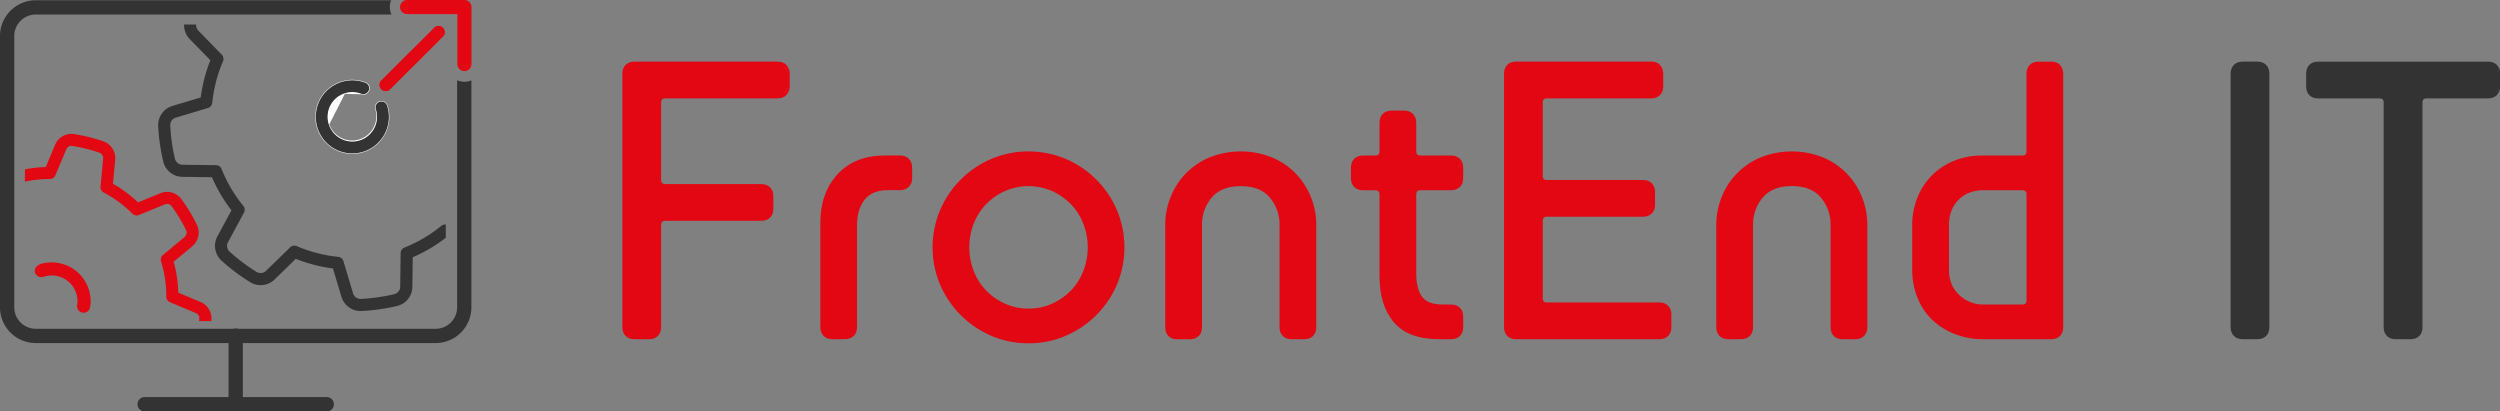 <svg xmlns="http://www.w3.org/2000/svg" viewBox="0 0 2390.34 393.31"><rect x="0" y="0" width="2390.34" height="393.31" fill="#808080" stroke="none"/><defs><style>.cls-1{fill:#e30613;}.cls-2{fill:#333;}.cls-3{fill:#fff;}</style></defs><title>logo_frontend_it_neu</title><g id="font_var_3"><path class="cls-1" d="M606.77,324.32c-3.64,0-6.5-1-8.59-3.11s-3.11-4.95-3.11-8.59v-242c0-3.64,1-6.5,3.11-8.59s5-3.11,8.59-3.11h136.6c3.64,0,6.5,1,8.59,3.11s3.13,5,3.13,8.59V82.35c0,3.65-1.05,6.5-3.13,8.58s-5,3.13-8.59,3.13H636q-3.88,0-3.89,3.9v74.16q0,3.9,3.89,3.9h91.73c3.64,0,6.5,1,8.59,3.12s3.11,4.94,3.11,8.59v11.7c0,3.65-1.05,6.51-3.11,8.59s-5,3.12-8.59,3.12H636c-2.59,0-3.89,1.31-3.89,3.91v97.57c0,3.64-1,6.5-3.12,8.59s-4.95,3.11-8.59,3.11Z"/><path class="cls-1" d="M796.07,324.32c-3.66,0-6.51-1-8.59-3.11s-3.12-4.95-3.12-8.59V213.09q0-28.49,16.38-46.44t45.67-18h14q5.47,0,8.59,3.11c2.09,2.1,3.14,4.95,3.14,8.59v9.76c0,3.65-1,6.5-3.14,8.59s-4.94,3.12-8.59,3.12h-11.7q-14.84,0-22.06,9.18t-7.21,24v97.57c0,3.64-1,6.5-3.12,8.59s-5,3.11-8.59,3.11Z"/><path class="cls-1" d="M983.4,328.23A88.49,88.49,0,0,1,947.69,321a93,93,0,0,1-48.78-48.78,91.69,91.69,0,0,1,0-71.42A93,93,0,0,1,947.69,152a91.8,91.8,0,0,1,71.42,0,93,93,0,0,1,48.78,48.78,91.92,91.92,0,0,1,0,71.42A93,93,0,0,1,1019.11,321,88.59,88.59,0,0,1,983.4,328.23Zm0-33.18a53.79,53.79,0,0,0,22.44-4.68,58.83,58.83,0,0,0,18-12.49,55.94,55.94,0,0,0,11.89-18.54,62.76,62.76,0,0,0,0-45.66,56,56,0,0,0-11.89-18.53,59,59,0,0,0-18-12.5,56.14,56.14,0,0,0-44.88,0,58.78,58.78,0,0,0-18,12.5,55.68,55.68,0,0,0-11.89,18.53,62.76,62.76,0,0,0,0,45.66A55.63,55.63,0,0,0,943,277.88a58.58,58.58,0,0,0,18,12.49A53.79,53.79,0,0,0,983.4,295.05Z"/><path class="cls-1" d="M1235.12,324.32c-3.64,0-6.51-1-8.57-3.11s-3.14-4.95-3.14-8.59V215.05a39.56,39.56,0,0,0-9.16-26Q1205.07,178,1186.33,178t-27.9,11.13a39.56,39.56,0,0,0-9.16,26v97.57c0,3.64-1,6.5-3.13,8.59s-5,3.11-8.59,3.11h-11.71c-3.64,0-6.5-1-8.59-3.11s-3.11-4.95-3.11-8.59V215.05a70.73,70.73,0,0,1,5.26-26.94,67.87,67.87,0,0,1,37.27-37.65,80.41,80.41,0,0,1,59.32,0,67.82,67.82,0,0,1,37.29,37.65,70.73,70.73,0,0,1,5.26,26.94v97.57a11.71,11.71,0,0,1-3.11,8.59c-2.1,2.08-5,3.11-8.59,3.11Z"/><path class="cls-1" d="M1376,324.32q-29.28,0-43.13-16T1319,263.83v-78c0-2.6-1.3-3.91-3.89-3.91h-11.72q-5.48,0-8.59-3.12c-2.08-2.09-3.12-4.94-3.12-8.59V160.4c0-3.64,1-6.49,3.12-8.59s4.94-3.11,8.59-3.11h11.72c2.59,0,3.89-1.31,3.89-3.91V117.48c0-3.64,1-6.51,3.12-8.59s4.95-3.13,8.59-3.13h11.7c3.65,0,6.51,1,8.59,3.13s3.14,5,3.14,8.59v27.31c0,2.6,1.28,3.91,3.89,3.91h29.27q5.48,0,8.59,3.11c2.09,2.1,3.12,4.95,3.12,8.59v9.76c0,3.65-1,6.5-3.12,8.59s-4.94,3.12-8.59,3.12h-29.27c-2.61,0-3.89,1.31-3.89,3.91v76.1c0,9.11,1.74,16.27,5.27,21.47s10.19,7.8,20.09,7.8h7.8q5.48,0,8.59,3.12c2.09,2.09,3.12,5,3.12,8.59v9.76c0,3.64-1,6.5-3.12,8.59s-4.94,3.11-8.59,3.11Z"/><path class="cls-1" d="M1449.77,324.32c-3.64,0-6.5-1-8.59-3.11s-3.11-4.95-3.11-8.59v-242c0-3.64,1-6.5,3.11-8.59s5-3.11,8.59-3.11h128.79c3.64,0,6.51,1,8.59,3.11s3.13,5,3.13,8.59V82.35c0,3.65-1,6.5-3.13,8.58s-5,3.13-8.59,3.13H1479c-2.61,0-3.89,1.3-3.89,3.9v70.25c0,2.61,1.28,3.91,3.89,3.91h91.73c3.62,0,6.49,1,8.57,3.12a11.63,11.63,0,0,1,3.13,8.58v11.71c0,3.65-1,6.51-3.13,8.59s-4.95,3.12-8.57,3.12H1479c-2.61,0-3.89,1.3-3.89,3.9V285.3c0,2.6,1.28,3.9,3.89,3.9h107.33c3.64,0,6.51,1,8.59,3.13s3.12,4.94,3.12,8.58v11.71q0,5.46-3.12,8.59c-2.08,2.08-5,3.11-8.59,3.11Z"/><path class="cls-1" d="M1762,324.32c-3.64,0-6.51-1-8.59-3.11s-3.12-4.95-3.12-8.59V215.05a39.61,39.61,0,0,0-9.16-26q-9.2-11.13-27.92-11.13t-27.9,11.13a39.57,39.57,0,0,0-9.18,26v97.57c0,3.64-1,6.5-3.11,8.59s-5,3.11-8.59,3.11h-11.71c-3.64,0-6.5-1-8.59-3.11s-3.11-4.95-3.11-8.59V215.05a70.36,70.36,0,0,1,5.26-26.94,67.87,67.87,0,0,1,37.27-37.65,80.41,80.41,0,0,1,59.32,0,67.82,67.82,0,0,1,37.29,37.65,70.73,70.73,0,0,1,5.26,26.94v97.57c0,3.64-1.05,6.5-3.13,8.59s-5,3.11-8.59,3.11Z"/><path class="cls-1" d="M1896.65,324.32a74.58,74.58,0,0,1-27.92-5.07,65,65,0,0,1-21.65-13.86,59.94,59.94,0,0,1-13.85-21.07,70.45,70.45,0,0,1-4.88-26.35V215.05a68.44,68.44,0,0,1,5.06-26.35,62.38,62.38,0,0,1,34.93-34.93,69.46,69.46,0,0,1,26.73-5.07h38.64c2.61,0,3.91-1.31,3.91-3.91V70.64q0-5.46,3.12-8.59c2.08-2.08,5-3.11,8.59-3.11H1961c3.65,0,6.51,1,8.59,3.11s3.12,5,3.12,8.59v242c0,3.64-1,6.5-3.12,8.59s-4.94,3.11-8.59,3.11Zm41-138.54c0-2.6-1.3-3.91-3.91-3.91h-37.06q-14.85,0-24,9.18t-9.18,24V258q0,14.85,9.76,24a33,33,0,0,0,23.43,9.17h37.06q3.91,0,3.91-3.91Z"/><path class="cls-2" d="M2144.47,324.32c-3.64,0-6.5-1-8.59-3.11s-3.12-4.95-3.12-8.59v-242q0-5.46,3.12-8.59c2.09-2.08,4.95-3.11,8.59-3.11h13.65c3.64,0,6.51,1,8.59,3.11s3.12,5,3.12,8.59v242q0,5.46-3.12,8.59c-2.08,2.08-4.95,3.11-8.59,3.11Z"/><path class="cls-2" d="M2290.81,324.32c-3.64,0-6.51-1-8.57-3.11s-3.14-4.95-3.14-8.59V98q0-3.9-3.89-3.9h-58.55q-5.46,0-8.58-3.13C2206,88.85,2205,86,2205,82.35V70.64c0-3.64,1-6.5,3.12-8.59s4.94-3.11,8.58-3.11h162c3.64,0,6.5,1,8.59,3.11a11.71,11.71,0,0,1,3.11,8.59V82.35c0,3.65-1.05,6.5-3.11,8.58s-4.95,3.13-8.59,3.13h-58.56c-2.59,0-3.9,1.3-3.9,3.9V312.62c0,3.64-1,6.5-3.11,8.59s-5,3.11-8.59,3.11Z"/></g><g id="Ebene_4" data-name="Ebene 4"><path class="cls-2" d="M312.42,393.31H138.29a6.83,6.83,0,1,1,0-13.66H312.42a6.83,6.83,0,0,1,0,13.66Z"/><path class="cls-2" d="M225.35,393.31a6.82,6.82,0,0,1-6.82-6.83v-65.3a6.83,6.83,0,1,1,13.65,0v65.3A6.83,6.83,0,0,1,225.35,393.31Z"/><path class="cls-1" d="M423.5,26.62a5.87,5.87,0,0,0-8.3,0L413.86,28h0L392.82,49a4.71,4.71,0,0,0-.69.58L390.8,50.9v0L364.57,77.11a5.87,5.87,0,0,0,8.3,8.3l1.33-1.34v0L395.25,63a6.24,6.24,0,0,0,.69-.58l1.33-1.33h0L423.5,34.92A5.87,5.87,0,0,0,423.5,26.62Z"/><path class="cls-1" d="M423.5,26.62a5.87,5.87,0,0,0-8.3,0L413.86,28h0L392.82,49a4.71,4.71,0,0,0-.69.58L390.8,50.9v0L364.57,77.11a5.87,5.87,0,0,0,8.3,8.3l1.33-1.34v0L395.25,63a6.24,6.24,0,0,0,.69-.58l1.33-1.33h0L423.5,34.92A5.87,5.87,0,0,0,423.5,26.62Z"/><path class="cls-2" d="M336.9,146.92a35.18,35.18,0,1,1,12.58-68,5.9,5.9,0,0,1-4.23,11,23.39,23.39,0,1,0,13.87,14.61,5.89,5.89,0,0,1,3.78-7.43,6,6,0,0,1,1.82-.29,5.88,5.88,0,0,1,5.61,4.08,35.18,35.18,0,0,1-33.43,46Z"/><path class="cls-3" d="M336.87,76.31v.5a34.7,34.7,0,0,1,12.52,2.32,5.57,5.57,0,0,1,3.13,3,5.63,5.63,0,0,1,.11,4.32A5.68,5.68,0,0,1,347.36,90a5.61,5.61,0,0,1-2-.38,23.64,23.64,0,1,0,14,14.77A5.65,5.65,0,0,1,363,97.32a5.77,5.77,0,0,1,1.75-.28,5.63,5.63,0,0,1,5.36,3.9,34.93,34.93,0,1,1-33.22-24.13v-.5m-7.15,13.42,15.44.4a6.08,6.08,0,0,0,2.2.41,6.14,6.14,0,0,0,2.21-11.88,35.5,35.5,0,0,0-12.7-2.35h0a35.43,35.43,0,1,0,0,70.86,35.45,35.45,0,0,0,33.67-46.38,6.16,6.16,0,0,0-5.84-4.25,6,6,0,0,0-1.9.31,6.14,6.14,0,0,0-3.95,7.74,23.14,23.14,0,0,1-44,14.3"/><path class="cls-1" d="M79.93,299a6.61,6.61,0,0,1-1-.08,6.23,6.23,0,0,1-5.17-7.12A24.59,24.59,0,0,0,59,265.28l-.25-.1c-.25-.11-.51-.22-.78-.32a24.72,24.72,0,0,0-8.44-1.5,24.31,24.31,0,0,0-7.76,1.27,6.87,6.87,0,0,1-2.15.35,6.25,6.25,0,0,1-5.92-3.87c-1.24-3.17.35-6.6,3.78-8.18.46-.2,1.3-.52,1.3-.52a37.05,37.05,0,0,1,20.41-.21c.45.12.87.25,1.29.38l.59.19,1.15.39.8.31A37.09,37.09,0,0,1,86.44,292l-.12,0,0,.3c-.06.49-.12,1-.2,1.47A6.2,6.2,0,0,1,79.93,299Z"/><path class="cls-2" d="M426.22,214.63a5.78,5.78,0,0,0-4.22,1.28,134.47,134.47,0,0,1-35.29,20.79,5.81,5.81,0,0,0-3.66,5.33s-.22,19.6-.4,32.08a7.43,7.43,0,0,1-5.65,7.15,175.86,175.86,0,0,1-31.93,4.53,7.51,7.51,0,0,1-7.49-5.34l-9.19-30.75a5.82,5.82,0,0,0-5-4.11,133.94,133.94,0,0,1-39.65-10.25,5.86,5.86,0,0,0-3.11-.42,5.8,5.8,0,0,0-3.25,1.6s-14,13.71-23,22.4a7.47,7.47,0,0,1-9.06,1.07,178,178,0,0,1-25.79-19.37,7.51,7.51,0,0,1-1.5-9.08l15.23-28.24a5.78,5.78,0,0,0-.62-6.43,134.28,134.28,0,0,1-20.78-35.29,5.82,5.82,0,0,0-5.33-3.66s-19.61-.22-32.09-.4a7.45,7.45,0,0,1-7.15-5.65,177.24,177.24,0,0,1-4.53-31.93,7.5,7.5,0,0,1,5.35-7.48l30.74-9.2a5.82,5.82,0,0,0,4.11-5,134.41,134.41,0,0,1,10.25-39.65,5.79,5.79,0,0,0-1.17-6.35s-13.72-14-22.41-23a7.47,7.47,0,0,1-2.09-5.83H176a19.08,19.08,0,0,0,5.4,13.93c6.32,6.5,15.31,15.7,19.74,20.24a145.72,145.72,0,0,0-9.21,35.58l-27.07,8.1a19.13,19.13,0,0,0-13.61,19.13,189.28,189.28,0,0,0,4.84,34.12,19.05,19.05,0,0,0,18.29,14.55c9.07.13,21.93.29,28.27.36a145.92,145.92,0,0,0,18.66,31.67L207.86,226a19.15,19.15,0,0,0,3.9,23.17,190.22,190.22,0,0,0,27.55,20.71,19.11,19.11,0,0,0,23.24-2.66c6.49-6.32,15.69-15.31,20.23-19.74a145.84,145.84,0,0,0,35.58,9.21l8.1,27.07a19.14,19.14,0,0,0,19.13,13.62q8.54-.43,17-1.62c5.77-.81,11.5-1.89,17.14-3.23a19,19,0,0,0,14.55-18.29c.14-9.07.29-21.93.36-28.27a145.48,145.48,0,0,0,31.6-18.61Z"/><path class="cls-1" d="M191.83,288.78l-21.36-8.95a122.91,122.91,0,0,0-4.42-29.6l17.81-14.76a17,17,0,0,0,4.48-20.3,160.07,160.07,0,0,0-15-24.91,16.89,16.89,0,0,0-19.94-5.52L132,193.52a124,124,0,0,0-24-17.81l2.15-23a17,17,0,0,0-11.19-17.52,160.67,160.67,0,0,0-28.23-7,16.86,16.86,0,0,0-18,10.19c-2.7,6.43-6.41,15.3-8.6,20.52l-.35.83a123.92,123.92,0,0,0-19.26,2.05l-.71.13v11.74l1.05-.22a112.56,112.56,0,0,1,22.74-2.25,5.67,5.67,0,0,0,5.33-3.53s6.34-15.17,10.4-24.83a5.35,5.35,0,0,1,5.7-3.26A149.28,149.28,0,0,1,95.06,146a5.43,5.43,0,0,1,3.57,5.61l-2.51,26.8a5.74,5.74,0,0,0,3,5.62,111.82,111.82,0,0,1,27.41,20.28,5.72,5.72,0,0,0,6.27,1.28s15.22-6.26,24.9-10.21a5.36,5.36,0,0,1,6.35,1.72,148.27,148.27,0,0,1,13.88,23,5.43,5.43,0,0,1-1.45,6.5L155.8,243.8a5.72,5.72,0,0,0-1.82,6.13,111.71,111.71,0,0,1,5,33.72,5.74,5.74,0,0,0,3.54,5.33c.28.12,15.34,6.41,24.83,10.4a5.35,5.35,0,0,1,3.25,5.71l-.31,1.91H202l.09-.78A16.93,16.93,0,0,0,191.83,288.78Z"/><path class="cls-2" d="M444,78.19a17,17,0,0,1-6.92-1.47V293.87a20.51,20.51,0,0,1-20.49,20.48H34.14a20.51,20.51,0,0,1-20.48-20.48V34.38A20.52,20.52,0,0,1,34.14,13.89H374.33A17,17,0,0,1,374,.24H34.14A34.18,34.18,0,0,0,0,34.38V293.87A34.18,34.18,0,0,0,34.14,328H416.56a34.19,34.19,0,0,0,34.15-34.14V76.8A17,17,0,0,1,444,78.19Z"/><path class="cls-1" d="M439.3,66.06a6.75,6.75,0,0,0,11.51-4.77V6.74A6.74,6.74,0,0,0,444.07,0H389.53a6.75,6.75,0,1,0,0,13.49h47.8v47.8A6.73,6.73,0,0,0,439.3,66.06Z"/></g></svg>